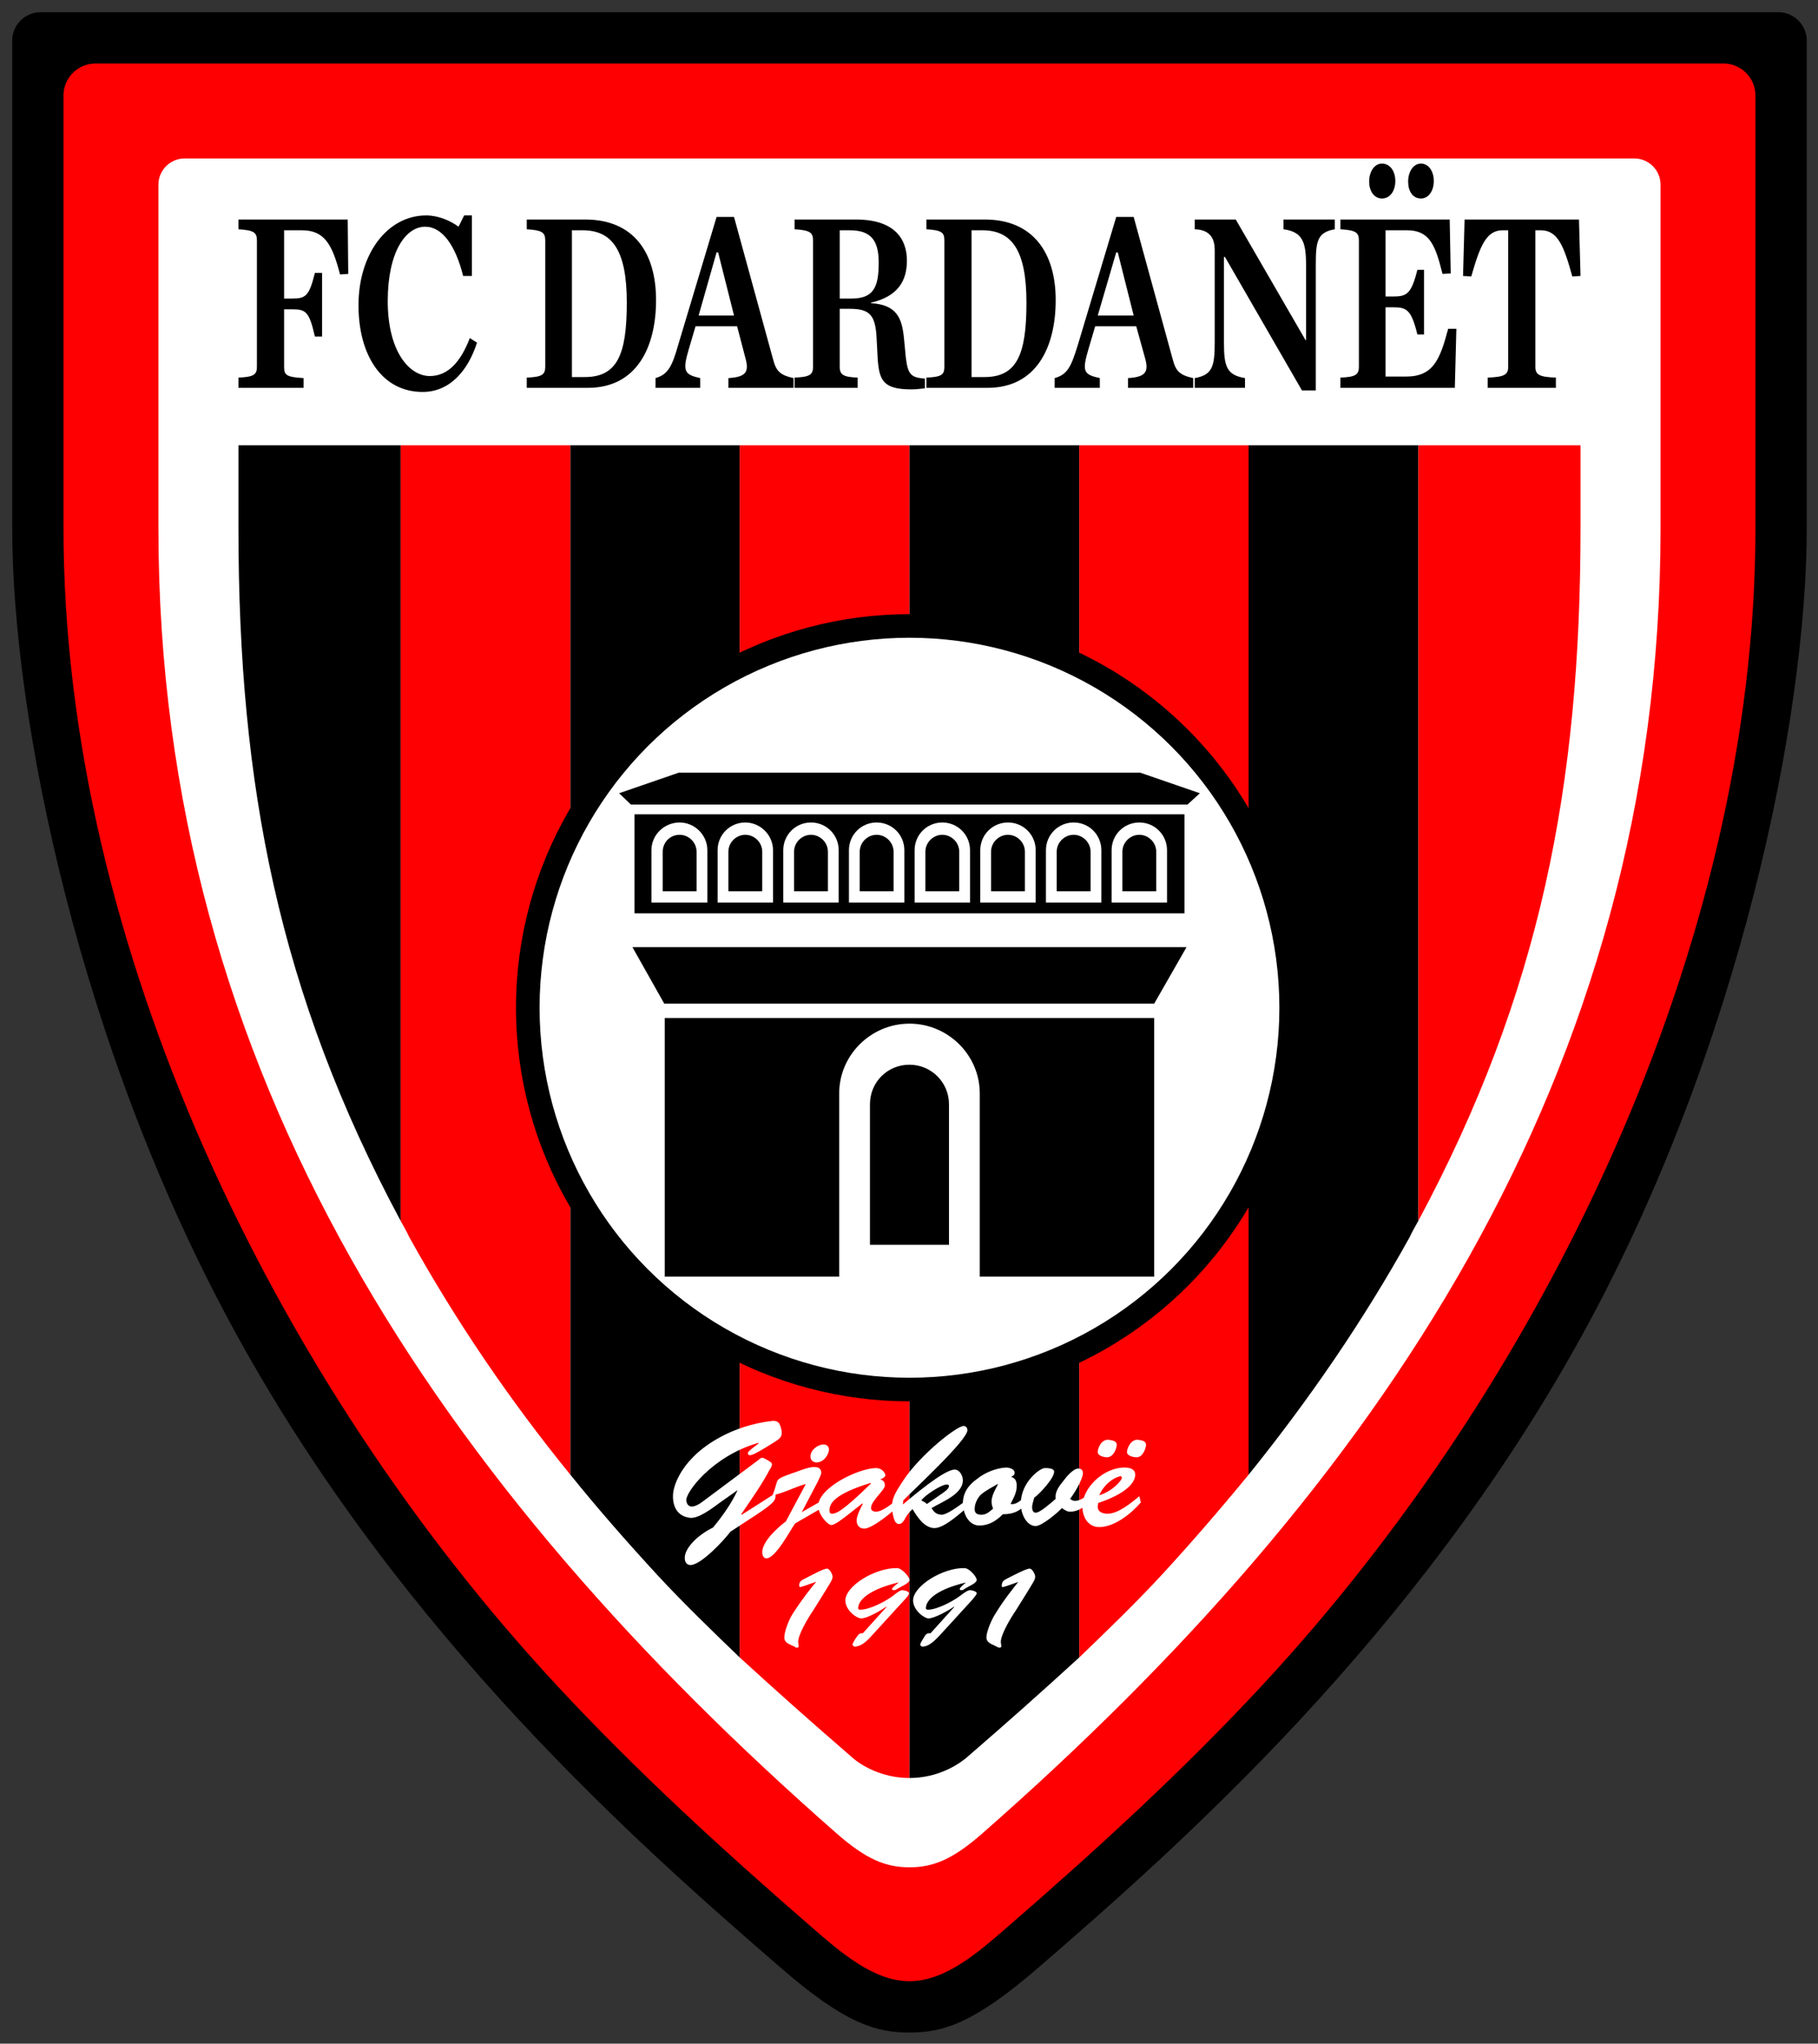 <?xml version="1.0" encoding="UTF-8" standalone="no"?>
<svg id="svg49" clip-rule="evenodd" fill-rule="evenodd" height="334.897" image-rendering="optimizeQuality" shape-rendering="geometricPrecision" text-rendering="geometricPrecision" viewBox="0 0 3104.281 3488.643" width="298" xmlns="http://www.w3.org/2000/svg">
   <rect x="0" y="0" width="3104.281" height="3488.643" fill="#333333" stroke="none"/>
   <g id="_930642784" transform="matrix(.876 0 0 .876 16.456 16.456)">
      <path id="path7" d="m60 5c565 0 1129 0 1694 0 565 0 1129 0 1694 0 30 0 55 25 55 55 0 317 0 634 0 951 0 364-129 1012-439 1574-325 590-789 997-1057 1229-128 111-188 128-253 128-65 0-126-17-253-128-268-232-732-639-1057-1229-310-562-439-1210-439-1574 0-317 0-634 0-951 0-30 25-55 55-55z"/>
      <path id="path9" d="m105 1011c0 813 413 1664 962 2255 157 169 325 322 499 473 51 44 117 103 188 103 71 0 137-59 188-103 174-151 342-304 499-473 549-591 962-1442 962-2255v-844c0-34-28-62-62-62-529 0-1058 0-1587 0-529 0-1058 0-1587 0-34 0-62 28-62 62z" fill="#fe0002"/>
      <path id="path11" d="m1754 290c-471 0-942 0-1413 0-28 0-51 23-51 51 0 223 0 447 0 670 0 1068 556 1871 1322 2543 57 50 95 66 142 66 47 0 85-16 142-66 766-672 1322-1475 1322-2543 0-223 0-447 0-670 0-28-23-51-51-51-471 0-942 0-1413 0z" fill="#fff"/>
      <path id="path13" d="m1093 849v2006c-118-145-223-299-314-463-5-11-11-21-17-32v-1511z" fill="#fe0002"/>
      <path id="path15" d="m762 2360v-1511h-316v162c0 500 78 905 316 1349z"/>
      <path id="path17" d="m1093 849v2006c54 67 112 133 171 197 51 55 105 107 159 159v-2362z"/>
      <path id="path19" d="m1754 849v2597c-53 0-95-24-115-43-73-63-145-127-216-192v-2362z" fill="#fe0002"/>
      <path id="path21" d="m1754 849v2597c53 0 94-24 115-43 73-63 145-127 216-192v-2362z"/>
      <path id="path23" d="m2415 849v2006c-55 67-112 133-171 197-51 55-105 107-159 159v-2362z" fill="#fe0002"/>
      <path id="path25" d="m2415 849v2006c117-145 223-299 314-463 5-11 11-21 17-32v-1511z"/>
      <path id="path27" d="m2746 2360v-1511h316v162c0 500-78 905-316 1349z" fill="#fe0002"/>
      <path id="path31" d="m446 737h127v-19c-34-2-38-6-38-22v-112h16c26 0 33 4 44 53h14v-124h-14c-11 45-18 50-44 50h-16v-133h35c44 0 59 28 74 86l16-1-1-106h-213v19c30 2 36 6 36 22v246c0 15-6 20-36 21zm359 8c54 0 89-43 106-96l-14-9c-18 47-43 74-78 74-40 0-82-48-82-146 0-96 35-145 73-145 33 0 59 36 74 96h17v-118h-15l-11 22c-16-12-40-22-63-22-75 0-132 74-132 175 0 98 46 169 125 169zm203-8h119c96 0 133-80 133-171 0-93-44-157-138-157h-114v19c30 2 36 6 36 22v246c0 15-6 20-36 21zm88-21v-286h21c57 0 86 38 86 141 0 102-19 145-82 145zm339-34c6 24 0 34-34 36v19h127v-19c-27-6-34-14-40-37l-76-277h-34l-75 250c-12 42-20 57-44 64v19h87v-19c-31-7-35-13-22-57l13-44h81zm-92-86l35-123h3l31 123zm275-33v-133h20c42 0 56 21 56 63 0 48-10 70-53 70zm0 20h19c39 0 51 11 53 59l2 38c3 43 11 60 66 60 7 0 17-1 26-2v-19c-27-2-33-8-37-40l-4-41c-4-37-14-63-64-66v-1c52-12 70-42 70-82 0-41-23-80-99-80h-120v19c30 2 36 6 36 22v246c0 15-6 20-36 21v20h123v-20c-27-1-35-5-35-21zm169 154h119c96 0 133-80 133-171 0-93-45-157-138-157h-114v19c30 2 35 6 35 22v246c0 15-5 20-35 21zm88-21v-286h21c57 0 86 38 86 141 0 102-19 145-82 145zm339-34c6 24 0 34-34 36v19h127v-19c-27-6-34-14-40-37l-76-277h-34l-75 250c-13 42-20 57-45 64v19h88v-19c-32-7-35-13-22-57l13-44h80zm-93-86l36-123h3l31 123zm398 146h27v-245c0-46 3-63 37-69v-19h-100v19c36 5 44 23 44 69v147h-1l-136-235h-80v19c31 1 39 19 39 41v180c0 47-5 63-39 69v19h98v-19c-36-6-41-23-41-69v-167h2zm232-374c15 0 25-15 25-34 0-19-10-34-25-34-15 0-25 16-25 35 0 19 9 33 25 33zm-76 0c16 0 26-15 26-34 0-19-10-34-26-34-15 0-25 16-25 35 0 19 10 33 25 33zm-81 369h223l3-115h-16c-16 60-29 93-82 93h-40v-135h14c27 0 36 4 48 53h13v-126h-13c-12 48-21 52-48 52h-14v-129h42c44 0 55 29 69 85l16-1-2-105h-213v19c30 2 36 6 36 22v246c0 15-6 20-36 21zm287 0h133v-20c-33-1-40-6-40-21v-266h11c33 0 45 32 61 90l16-1-3-110h-223l-3 110 16 1c17-59 29-90 61-90h11v266c0 15-7 20-40 21z" fill-rule="nonzero"/>
      <path id="path33" d="m1419 2885v0c-12 26-29 50-48 73-29 14-56 40-55 60 0 7 4 13 11 13 21 0 66-49 78-65l49-32c41-27 39-30 39-43l-66 42-1-1c24-35 42-61 55-86 2-3 5-8 5-11 0-4-5-6-8-8-2-1-8-5-11-5-3 0-5 2-7 4l-110 82c-5 4-14 9-20 9-7 0-10-5-11-11-3-15 50-87 140-113l1 1-13 10c-2 2-8 6-8 9 0 2 1 4 4 4 3 0 9-1 50-27 6-4 12-8 12-16 0-6-2-14-5-19-3-4-7-5-12-5-83 9-138 51-158 73-18 18-37 49-37 74 0 21 9 39 33 42 17 2 44-19 59-30zm176 28l-2-13-49 28v0l31-59c2-5 7-13 7-18 0-8-6-11-13-11-11-1-36 10-46 13-11 4-23 8-26 13-3 5-3 12-10 29 22-4 43-16 65-22l-39 73c-16 12-46 39-46 60 0 5 2 12 8 12 18 0 46-54 56-68zm-22-82c13 0 24-14 24-26 0-5-5-9-10-9-12 0-26 11-26 23 0 7 4 12 12 12zm105 40l1 1c-60 59-69 58-75 59-5 1-6-4-6-6 0-14 9-32 80-54zm-16 40l1 1c-4 7-12 23-12 32 0 9 5 16 15 16 15 0 55-32 68-46l-3-11c-12 9-30 24-42 24-5 0-10-2-10-7 0-14 27-35 27-44 0-7-3-10-9-12 3-1 10-4 10-8 0-3-5-14-19-14-35 1-113 39-112 75 1 16 18 36 26 36 7 0 27-16 32-20zm205-143c0-4-3-8-7-8-13-1-85 56-118 106-10 16-22 31-22 50 0 7 2 35 13 35 6 0 8-4 11-8 4-8 9-15 16-21 9 15 23 37 43 37 20 0 56-34 71-47l-3-12c-37 29-49 33-55 33-10-1-14-5-19-13 20-12 61-27 61-54 0-9-6-21-16-21-21 0-84 54-101 68l1-8c18-19 125-117 125-137zm-79 144c-3-3-7-5-11-7 7-10 39-31 50-31 2 0 4 1 4 3 0 6-10 12-14 15zm194-16c-10 7-18 18-31 16 6-12 12-22 12-35 0-9-2-15-11-18 3-1 7-3 7-8 0-7-10-10-17-10-18 1-40 9-56 22-17 12-28 27-28 49 2 27 16 42 32 42 19 0 33-9 46-22 22 0 35-7 49-24zm-56-23c2 1-12 19-12 34 0 5 1 9 3 14-7 6-13 12-23 12-8 0-13-3-13-11 0-10 5-21 12-28 9-8 23-15 33-21zm128-6c-8 10-17 21-15 35-7 6-30 27-39 27-6 0-7-7-7-11 0-5 3-13 4-18 11-8 39-38 39-51 0-7-14-7-18-7-10 0-47 28-47 69 0 22 12 44 29 44 12 0 43-26 51-35 5 3 9 7 16 7 16 0 28-9 38-20l-2-13c-7 5-18 12-26 12-4 0-6-1-10-4 8-10 25-38 25-50 0-6-3-9-9-9-10 0-24 17-29 24zm148 30c-16 13-41 34-62 34-10 0-20-4-19-15l1-6c57-19 72-41 72-55 0-12-12-14-21-14-40 0-83 39-82 78 1 19 11 38 33 38 30 0 63-27 81-48zm-78-2c8-19 25-33 40-37 2-1 4 1 4 3 0 5-18 26-44 34zm15-74c12 0 18-15 19-23 1-9-9-10-15-11-16-2-22 18-22 23-1 8 12 11 18 11zm58 0c11 0 17-15 18-23 1-9-8-10-15-11-15-2-22 18-22 23-1 8 12 11 19 11z" fill="#fff" fill-rule="nonzero"/>
      <path id="path35" d="m1571 3064h1c-8 9-27 33-45 61-7 10-17 35-17 47 0 11 10 13 20 18 1 1 3 2 5 2 2 0 3-1 3-3 0-3-1-6-1-8 0-15 20-48 29-61 38-61 38-60 38-67 0-3-5-15-11-15-7 0-34 15-42 19-6 3-11 5-12 12 0 1 0 5 2 5 1 0 6-2 7-2zm169 8c4-2 14-7 14-12 0-6-15-23-24-23-43-1-101 35-101 63 0 19 22 35 31 35 12 0 39-16 49-23v1l-46 51c-8-1-9 4-14 10-1 2-6 9-6 12 0 2 3 4 5 4 10-1 19-6 33-22l64-70c3-3 8-9 8-12 0-4-10-6-13-6-5 0-13 7-17 10-14 11-46 28-65 28-3 0-4-1-4-3 0-15 20-36 78-50h1c-14 11-13 12-13 12 0 2 1 3 3 3 3 0 5-1 8-3zm131 0c4-2 14-7 14-12 0-6-14-23-24-23-42-1-100 35-100 63 0 19 22 35 30 35 12 0 40-16 50-23v1l-46 51c-9-1-10 4-14 10-1 2-6 9-6 12 0 2 2 4 5 4 10-1 18-6 33-22l64-70c2-3 8-9 8-12 0-4-10-6-13-6-5 0-14 7-18 10-14 11-46 28-64 28-3 0-4-1-4-3 0-15 19-36 78-50v0c-13 11-12 12-12 12 0 2 1 3 2 3 4 0 6-1 8-3zm95-8v0c-7 9-27 33-44 61-7 10-18 35-18 47 0 11 11 13 20 18 1 1 4 2 5 2 3 0 4-1 4-3 0-3-1-6-1-8 0-15 20-48 29-61 38-61 38-60 38-67 0-3-5-15-11-15-7 0-35 15-43 19-6 3-10 5-11 12 0 1-1 5 2 5 1 0 6-2 7-2z" fill="#fff" fill-rule="nonzero"/>
      <circle id="circle39" cx="1754" cy="1945" r="767"/>
      <circle id="circle41" cx="1754" cy="1945" fill="#fff" r="721"/>
      <path id="path45" d="m1211 1549h543 542l24-22-116-40h-450-450l-116 40zm66 416h954v504h-340v-357c0-75-62-136-137-136v0c-75 0-137 61-137 136v357h-340zm477 91v0c42 0 77 34 77 77v274h-154v-274c0-43 34-77 77-77zm-540-229c360 0 720 0 1080 0l-63 110c-318 0-636 0-955 0zm4-259h1072v193h-1072zm55 150h66v-77c0-18-15-33-33-33v0c-19 0-33 15-33 33zm896 0h66v-77c0-18-15-33-33-33v0c-18 0-33 15-33 33zm-128 0h66v-77c0-18-15-33-33-33v0c-18 0-33 15-33 33zm-128 0h66v-77c0-18-15-33-33-33v0c-18 0-33 15-33 33zm-128 0h66v-77c0-18-15-33-33-33v0c-18 0-33 15-33 33zm-128 0h66v-77c0-18-15-33-33-33v0c-18 0-33 15-33 33zm-128 0h66v-77c0-18-15-33-33-33v0c-18 0-33 15-33 33zm-128 0h66v-77c0-18-15-33-33-33v0c-18 0-33 15-33 33zm747 22h108v-102c0-30-24-54-54-54v0c-30 0-54 24-54 54zm-897 0h109v-102c0-30-25-54-54-54v0c-30 0-55 24-55 54zm129 0h108v-102c0-30-25-54-54-54v0c-30 0-54 24-54 54zm128 0h108v-102c0-30-24-54-54-54v0c-30 0-54 24-54 54zm128 0h108v-102c0-30-24-54-54-54v0c-30 0-54 24-54 54zm128 0h108v-102c0-30-24-54-54-54v0c-30 0-54 24-54 54zm128 0h108v-102c0-30-24-54-54-54v0c-30 0-54 24-54 54zm128 0h108v-102c0-30-24-54-54-54v0c-30 0-54 24-54 54z"/>
   </g>
</svg>
